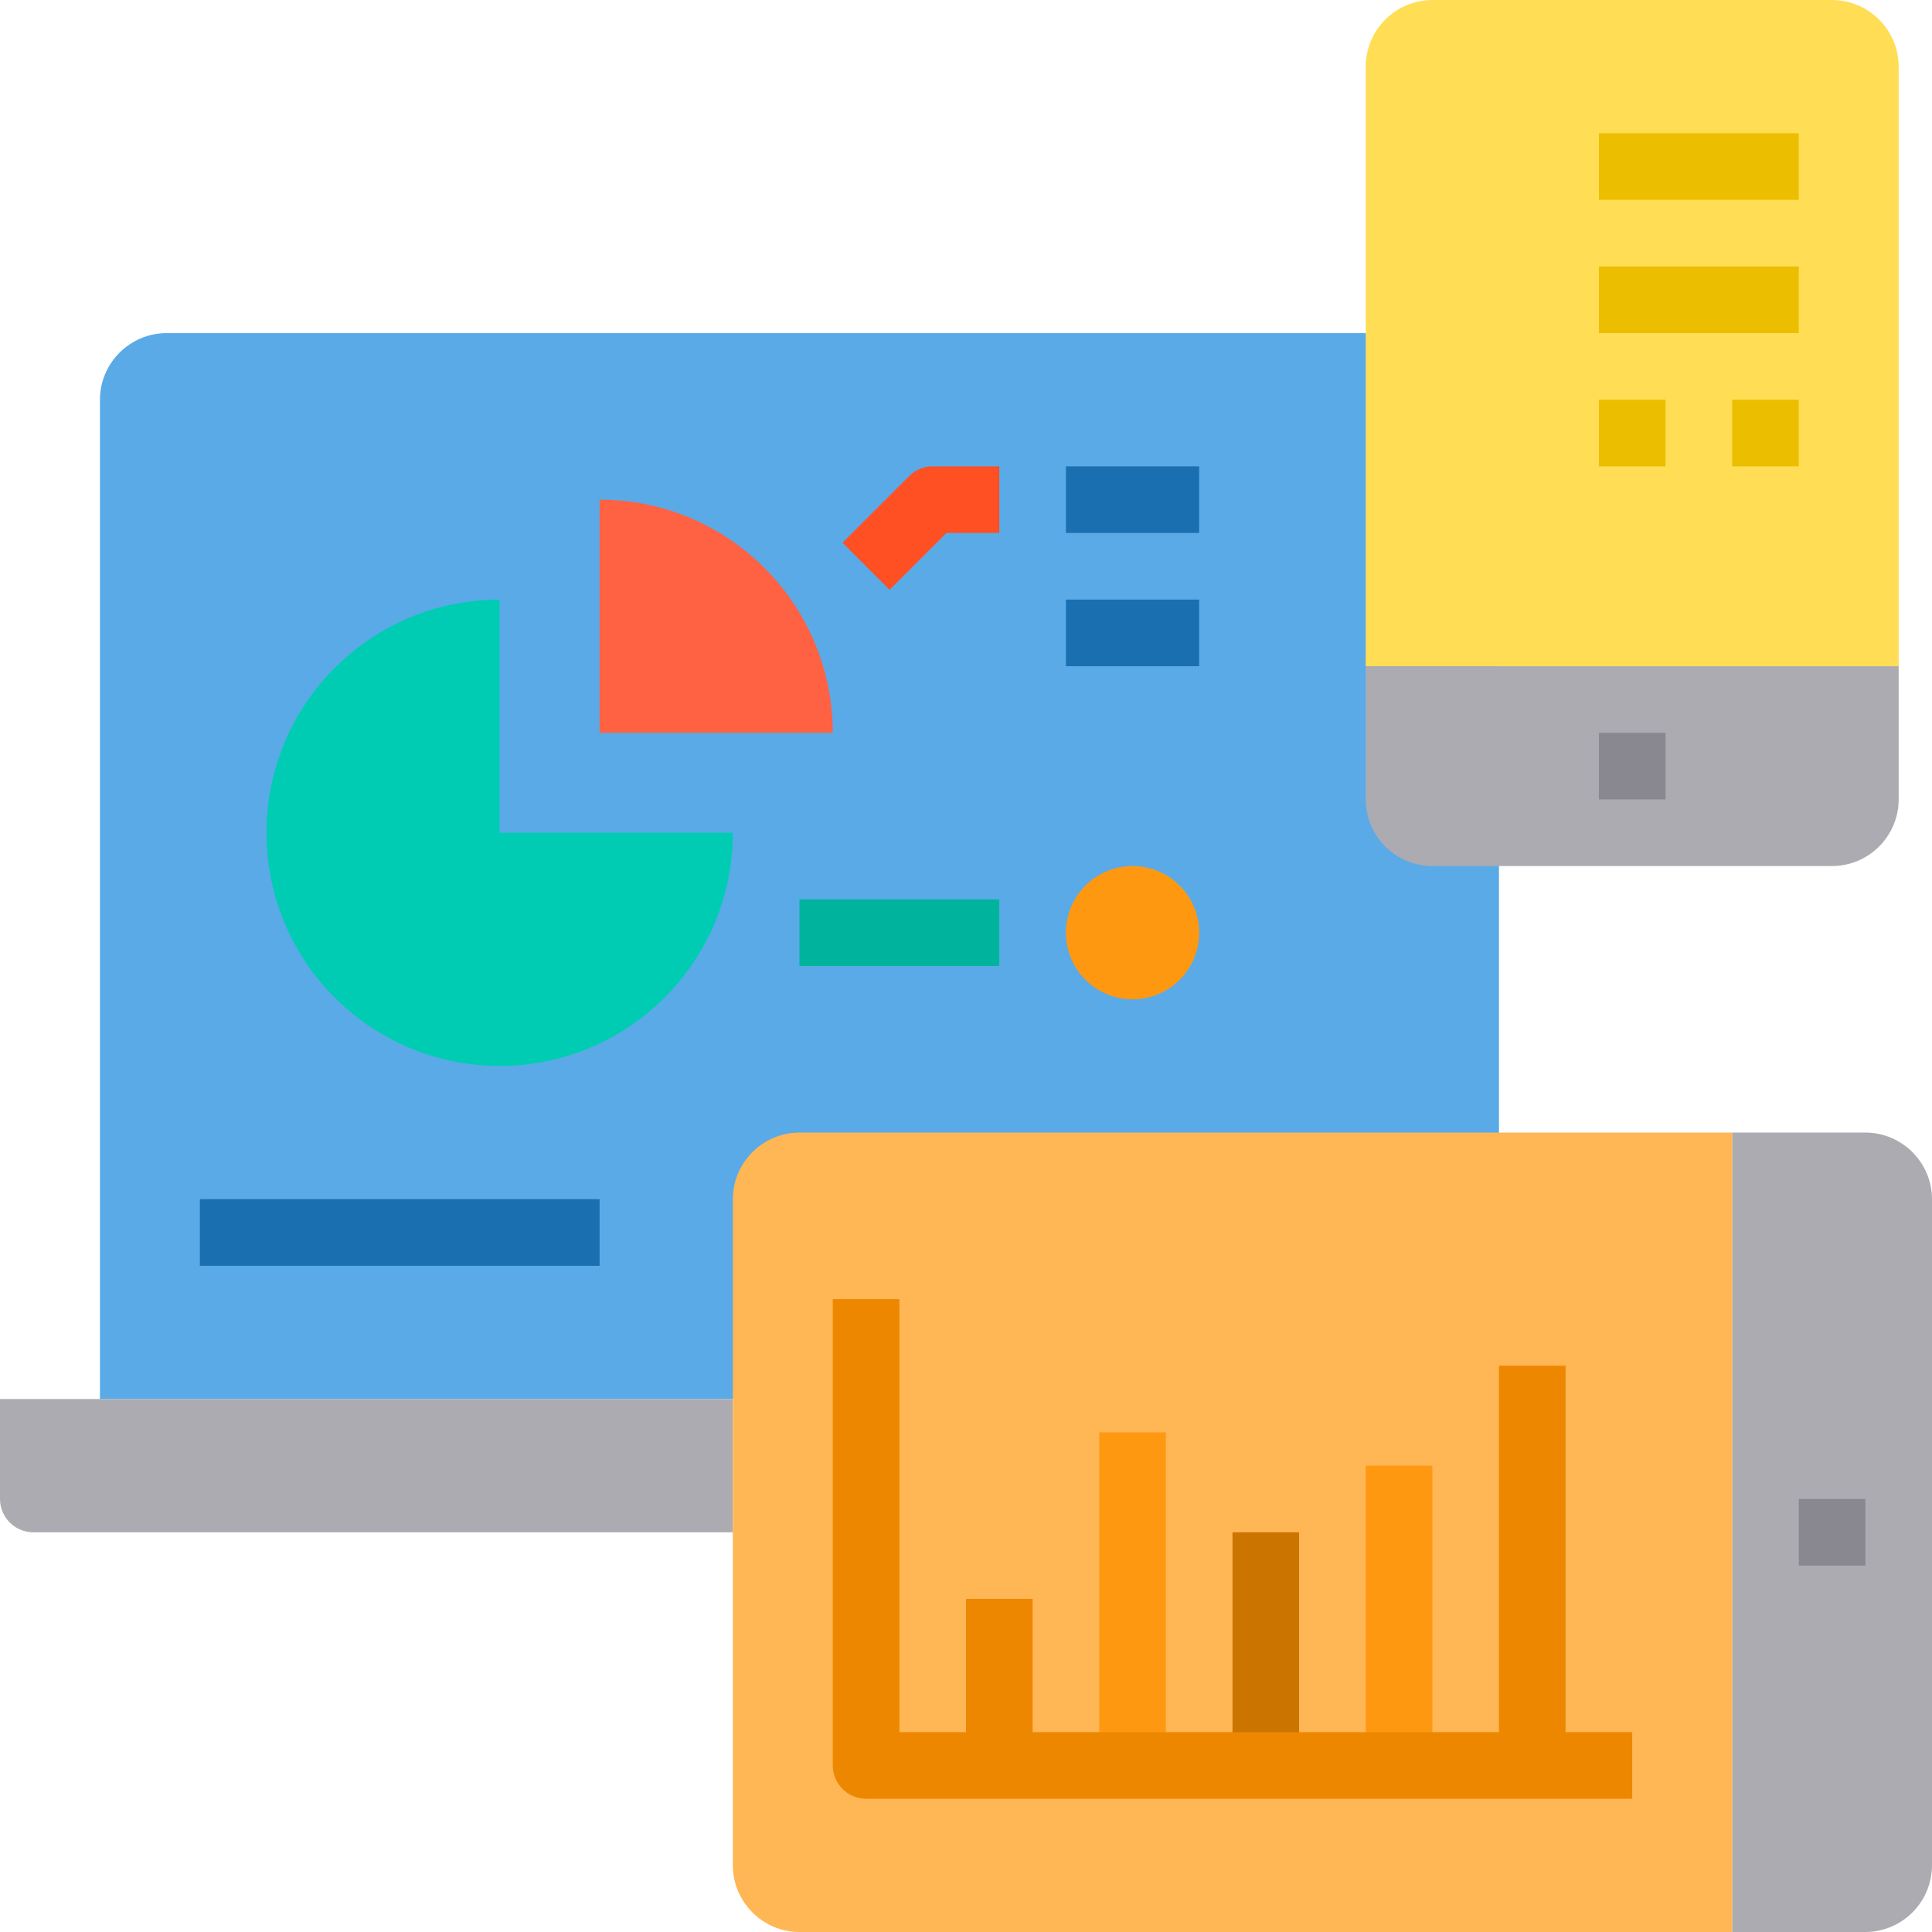 <svg height="464pt" viewBox="0 0 464 464" width="464pt" xmlns="http://www.w3.org/2000/svg"><path d="m360 96v240h-336v-240c.027-8.824 7.176-15.973 16-16h304c8.824.027 15.973 7.176 16 16zm0 0" fill="#5aaae7"/><path d="m288 224c0 8.836-7.164 16-16 16s-16-7.164-16-16 7.164-16 16-16 16 7.164 16 16zm0 0" fill="#ff9811"/><path d="m200 176h-56v-56c30.93 0 56 25.07 56 56zm0 0" fill="#ff6243"/><path d="m120 200h56c0 30.93-25.07 56-56 56s-56-25.07-56-56 25.07-56 56-56zm0 0" fill="#00ccb3"/><path d="m176 336v32h-168c-4.418 0-8-3.582-8-8v-24zm0 0" fill="#acabb1"/><path d="m464 288v160c-.027 8.824-7.176 15.973-16 16h-32v-192h32c8.824.027 15.973 7.176 16 16zm0 0" fill="#acabb1"/><path d="m360 160h-32v32c.027 8.824 7.176 15.973 16 16h96c8.824-.027 15.973-7.176 16-16v-32zm0 0" fill="#acabb1"/><path d="m360 272h-168c-8.824.027-15.973 7.176-16 16v160c.027 8.824 7.176 15.973 16 16h224v-192zm0 0" fill="#ffb655"/><path d="m440 0h-96c-8.824.027-15.973 7.176-16 16v144h128v-144c-.027-8.824-7.176-15.973-16-16zm0 0" fill="#ffde55"/><path d="m384 176h16v16h-16zm0 0" fill="#898890"/><path d="m213.656 141.656-11.312-11.312 16-16c1.5-1.5 3.535-2.344 5.656-2.344h16v16h-12.688zm0 0" fill="#ff5023"/><path d="m256 112h32v16h-32zm0 0" fill="#1a6fb0"/><path d="m256 144h32v16h-32zm0 0" fill="#1a6fb0"/><path d="m48 288h96v16h-96zm0 0" fill="#1a6fb0"/><path d="m192 216h48v16h-48zm0 0" fill="#00b39d"/><g fill="#ebbf00"><path d="m384 32h48v16h-48zm0 0"/><path d="m384 64h48v16h-48zm0 0"/><path d="m384 96h16v16h-16zm0 0"/><path d="m416 96h16v16h-16zm0 0"/></g><path d="m432 360h16v16h-16zm0 0" fill="#898890"/><path d="m232 384h16v40h-16zm0 0" fill="#ee8700"/><path d="m264 344h16v80h-16zm0 0" fill="#ff9811"/><path d="m296 368h16v56h-16zm0 0" fill="#cc7400"/><path d="m328 352h16v72h-16zm0 0" fill="#ff9811"/><path d="m360 328h16v96h-16zm0 0" fill="#ee8700"/><path d="m392 432h-184c-4.418 0-8-3.582-8-8v-112h16v104h176zm0 0" fill="#ee8700"/></svg>